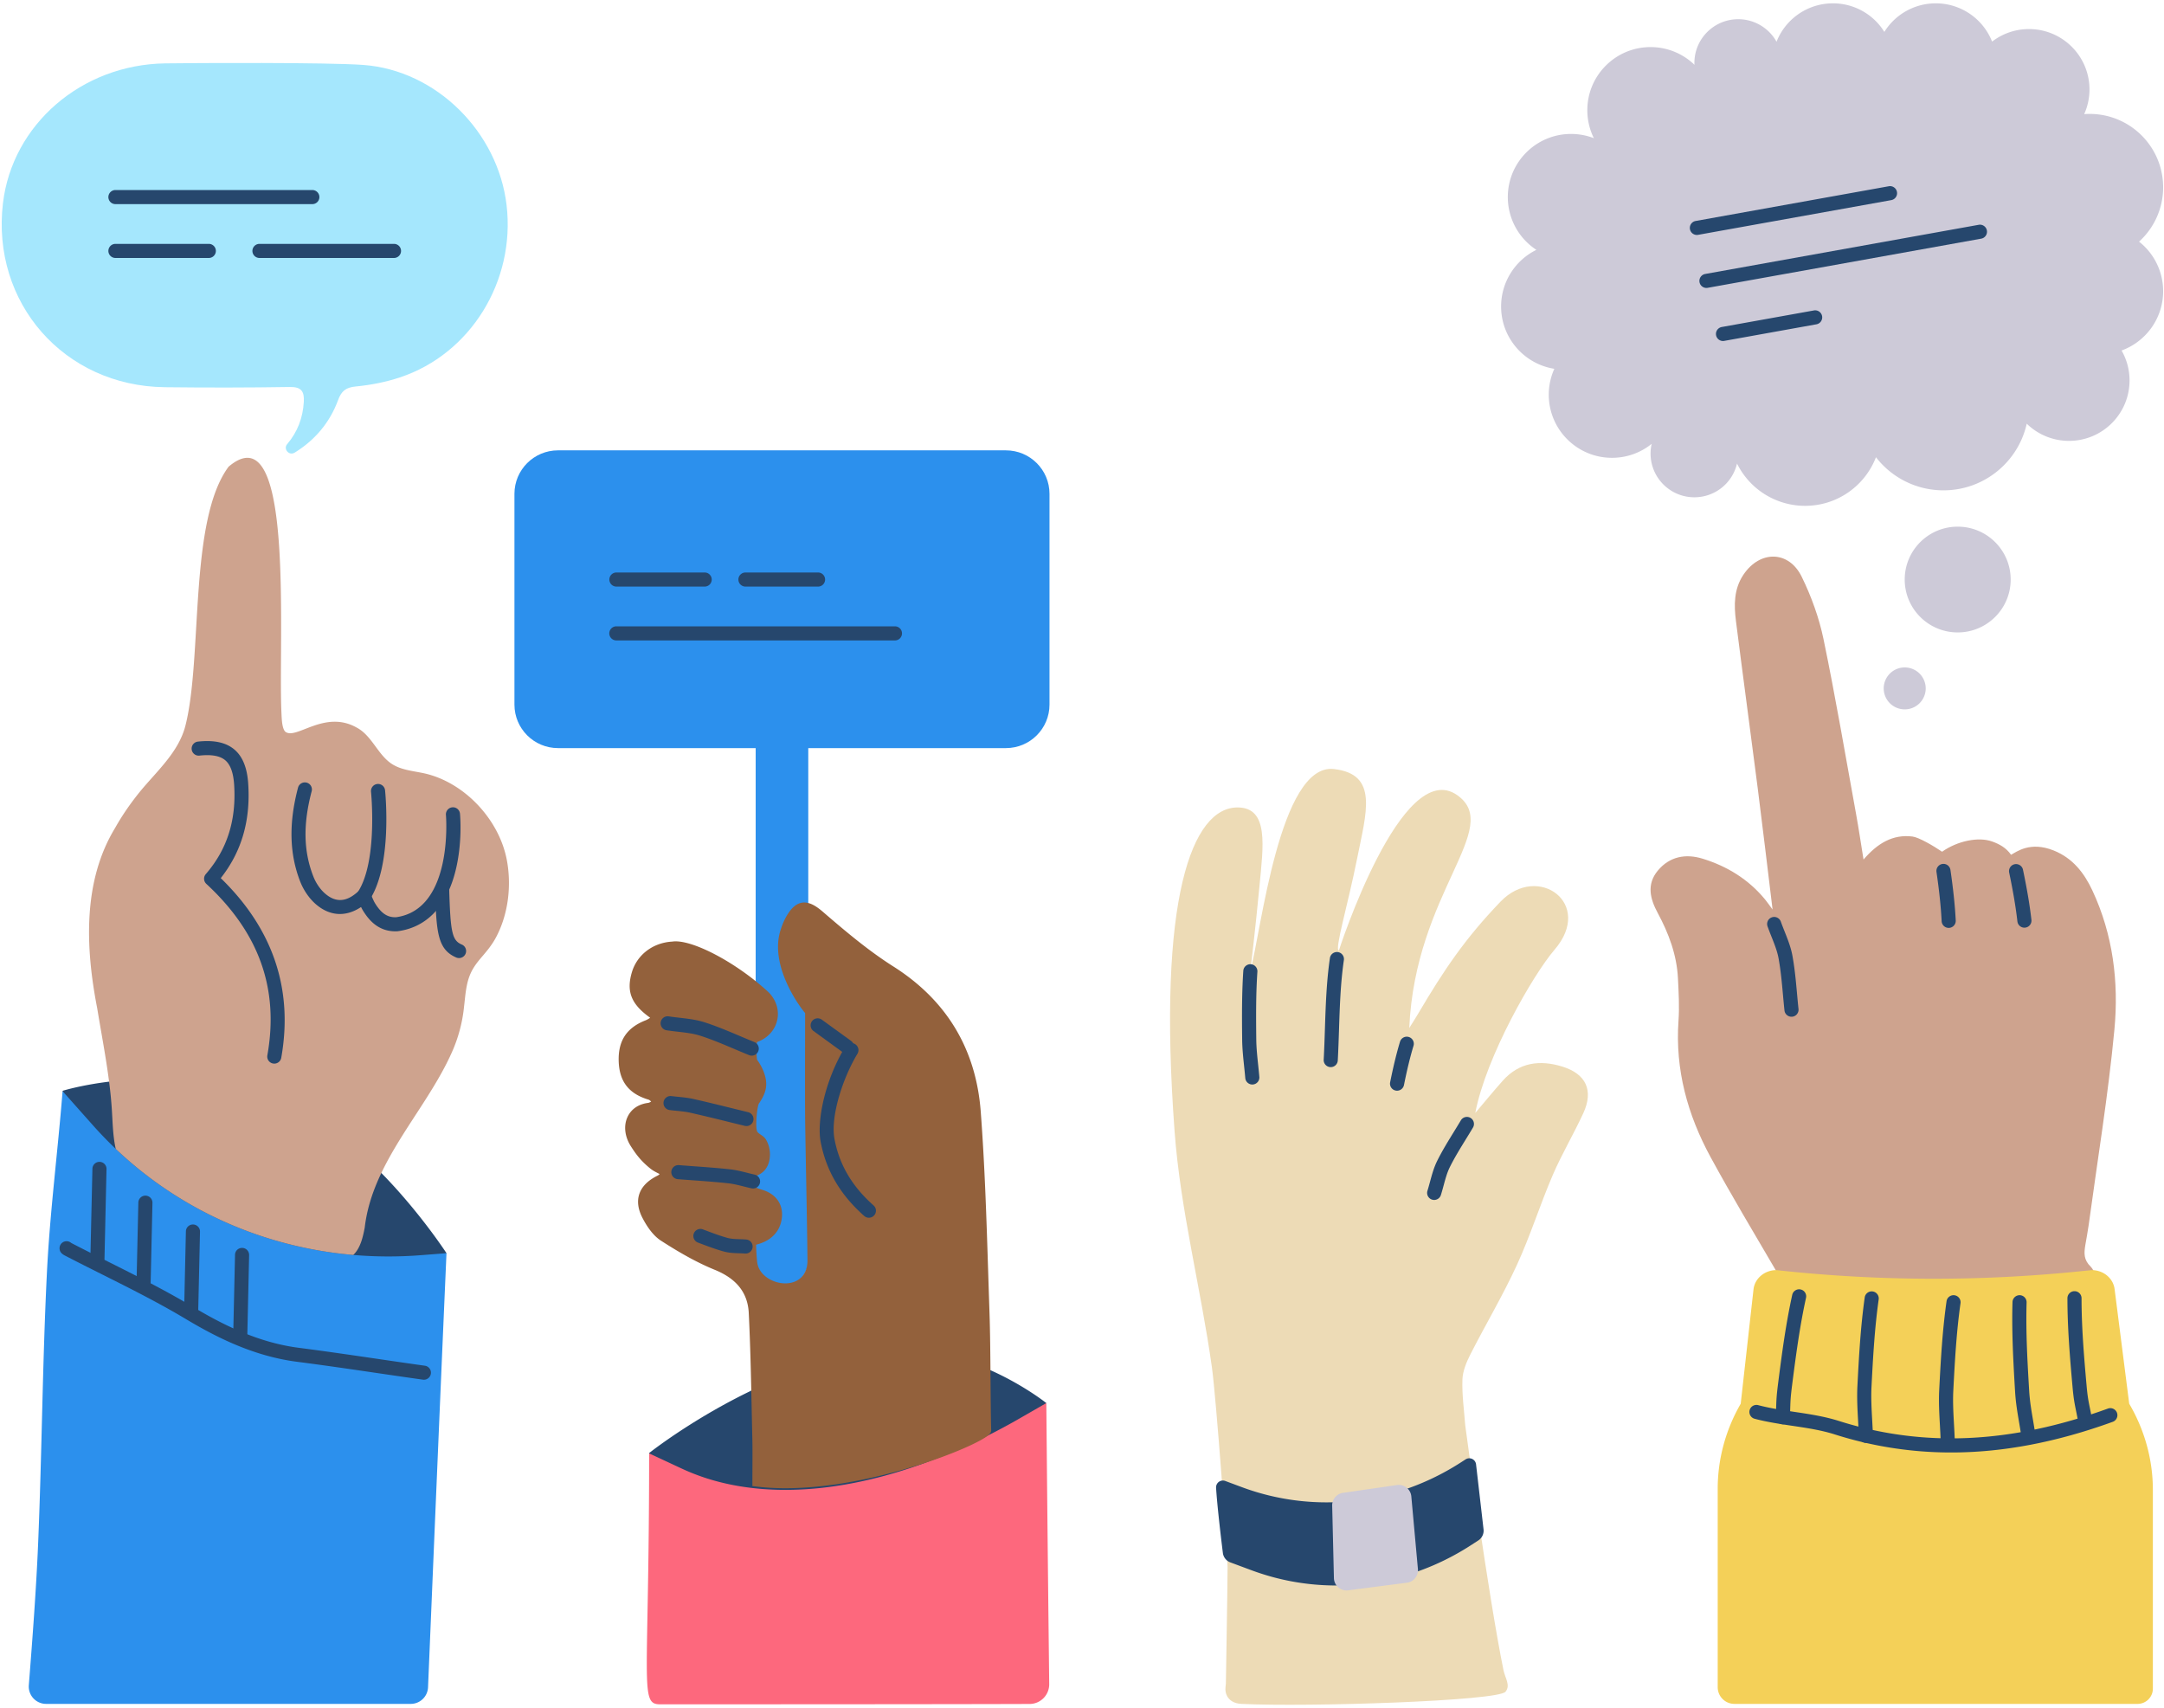 <?xml version="1.0"?>
<svg xmlns="http://www.w3.org/2000/svg" fill="none" viewBox="0 0 318 251">
  <g clip-path="url(#a)">
    <path d="M114.911 85.155a3.86 3.86 0 0 0-3.864 3.857v96.161a3.86 3.86 0 0 0 3.864 3.857 3.86 3.86 0 0 0 3.864-3.857V89.012a3.86 3.86 0 0 0-3.864-3.857ZM9.193 160.372c-.705 8.878-1.859 17.73-2.298 26.618-.659 13.319-.736 26.665-1.3 39.99-.274 6.462-.814 13.7-1.36 20.635a2.548 2.548 0 0 0 2.545 2.746h53.57a2.546 2.546 0 0 0 2.55-2.419c.895-21.384 1.776-42.421 2.712-63.804l-56.42-23.766ZM39.448 151.32c-.053.502-.007 1.014-.007 1.522l.868-.172" fill="#2C90ED"/>
    <path d="M52.679 176.141c-.446 2.332-.56 4.726-.84 7.213-.761-.047-1.478-.034-2.175-.144-10.874-1.706-20.816-5.671-29.76-12.125-1.308-.944-1.898-1.853-1.655-3.529.25-1.718.282-3.527.04-5.245" fill="#2C90ED"/>
    <path d="M53.384 9.54c10.738.79 19.792 9.846 21.059 20.603 1.313 11.145-5.277 21.864-15.684 25.314-2.081.69-4.29 1.12-6.474 1.33-1.464.143-2.108.654-2.604 2.003-1.202 3.266-3.365 5.849-6.334 7.69-.059.036-.12.068-.185.095-.777.333-1.521-.642-.98-1.292l.01-.013c1.537-1.81 2.318-3.877 2.453-6.234.086-1.51-.34-2.202-2.065-2.174-6.124.101-12.251.104-18.376.032C9.43 56.722-1.296 44.495.433 29.866 1.801 18.295 11.98 9.492 24.268 9.312c4.43-.065 23.869-.159 29.116.228Z" fill="#A5E7FD"/>
    <path d="M62.286 202.73c-.048 0-.096-.003-.145-.01-2.312-.324-4.623-.663-6.933-1.002-3.793-.555-7.714-1.13-11.574-1.626-6.578-.847-12.189-3.807-16.342-6.291-3.986-2.384-8.226-4.509-12.326-6.564-1.801-.903-3.664-1.836-5.485-2.781-.121-.063-.214-.134-.269-.176a1.042 1.042 0 0 1-.289-1.442c.32-.474.957-.605 1.432-.287.042.028.082.059.123.089v.001c1.796.932 3.637 1.854 5.418 2.747 4.135 2.072 8.41 4.214 12.462 6.638 3.98 2.381 9.343 5.216 15.54 6.013 3.88.499 7.81 1.075 11.61 1.632 2.307.338 4.613.676 6.921 1a1.034 1.034 0 0 1-.143 2.059ZM65.612 184.138l-3.763.293c-3.349.262-6.67.246-9.936-.035-13.164-1.13-25.43-6.579-34.9-15.577a59.291 59.291 0 0 1-3.298-3.409l-4.555-5.121s2.636-.832 6.87-1.356c6.94-.86 18.184-.887 29.173 4.933 3.948 2.095 7.677 5.269 10.837 8.486 5.71 5.821 9.572 11.786 9.572 11.786Z" fill="#26476D"/>
    <path d="M95.388 213.592c0 34.171-1.444 36.832 1.62 36.832 8.132 0 43.807-.008 54.296-.051a2.889 2.889 0 0 0 2.877-2.919c-.193-17.284-.254-22.628-.424-41.293l-58.369 7.431Z" fill="#FD687D"/>
    <path d="m153.757 206.161-3.795 2.182a93.933 93.933 0 0 1-10.06 5.035c-13.386 5.697-26.091 7.059-36.152 3.81a31.857 31.857 0 0 1-3.518-1.378l-4.881-2.275s2.624-2.091 6.883-4.72c6.98-4.31 18.362-10.067 29.794-10.446 4.107-.132 8.049.816 11.418 2.093 6.088 2.313 10.311 5.699 10.311 5.699Z" fill="#26476D"/>
    <path d="M72.807 137.884c-1.203 2.15-2.617 3.068-3.537 4.902-.783 1.579-.861 3.311-1.073 5.074a21.87 21.87 0 0 1-1.59 6.293c-2.687 6.309-7.567 11.91-10.567 18.2-1.21 2.533-2.115 5.179-2.444 8.029-.274 1.45-.654 3.049-1.684 4.014-13.163-1.129-25.43-6.578-34.9-15.577-.41-1.79-.45-3.717-.56-5.515a62.715 62.715 0 0 0-.423-4.37c-.466-3.651-1.17-7.259-1.746-10.789-1.747-8.959-2.119-18.689 2.636-26.499 1.06-1.892 2.338-3.721 3.74-5.437 2.448-2.955 5.585-5.715 6.576-9.534 2.569-10.01.466-30.173 6.36-38.105 9.834-8.33 7.242 25.702 7.766 36.229.04.86.079 2.193.54 2.693 1.563 1.321 5.715-3.233 10.446-.622 2.467 1.255 3.259 4.445 5.718 5.653 1.261.653 2.863.797 4.293 1.11 5.827 1.305 10.848 6.645 12.062 12.45l.016.074c.78 3.85.286 8.232-1.63 11.727Z" fill="#CEA38E"/>
    <path d="M67.453 140.773a1.04 1.04 0 0 1-.41-.084c-2.738-1.177-2.92-3.697-3.1-9.793a1.036 1.036 0 0 1 1.005-1.065 1.029 1.029 0 0 1 1.066 1.003c.185 6.236.445 7.351 1.849 7.954a1.033 1.033 0 0 1-.41 1.985ZM40.31 156.283a1.035 1.035 0 0 1-1.022-1.216c1.735-9.764-1.198-18.005-8.966-25.194a1.033 1.033 0 0 1-.08-1.435c3.137-3.623 4.5-7.912 4.167-13.115-.115-1.786-.545-2.971-1.315-3.619-.766-.646-1.998-.868-3.766-.682a1.035 1.035 0 1 1-.218-2.058c2.358-.25 4.1.13 5.321 1.158 1.225 1.032 1.895 2.69 2.047 5.069.346 5.413-.975 9.95-4.037 13.837 7.686 7.462 10.676 16.339 8.889 26.401-.09.502-.527.854-1.02.854Z" fill="#26476D"/>
    <path d="M58.096 136.843c-2.565 0-3.934-1.72-4.749-3.034a5.738 5.738 0 0 1-.29-.535c-2.254 1.504-4.64 1.357-6.7-.463-.928-.82-1.74-2.003-2.23-3.246-1.608-4.09-1.714-8.625-.322-13.865a1.037 1.037 0 0 1 2.004.53c-1.292 4.866-1.213 8.863.248 12.579.373.948.984 1.842 1.675 2.453 2.118 1.873 3.877.679 5.016-.381l1.041-.971.605 1.288c.115.246.212.466.301.67.154.35.276.626.416.853.927 1.496 1.834 2.104 3.11 2.05 8.43-1.18 7.323-14.877 7.31-15.015a1.036 1.036 0 0 1 .93-1.131c.572-.06 1.077.36 1.133.929.018.183.425 4.524-.784 8.892-1.366 4.934-4.256 7.833-8.359 8.383l-.091.008c-.09.004-.178.006-.264.006Z" fill="#26476D"/>
    <path d="M53.454 132.672a1.036 1.036 0 0 1-.868-1.6c2.96-4.539 1.945-14.663 1.934-14.765a1.037 1.037 0 0 1 2.062-.215c.047.445 1.103 10.955-2.258 16.109-.199.305-.531.471-.87.471ZM14.311 186.295h-.024a1.035 1.035 0 0 1-1.013-1.058l.306-13.509a1.036 1.036 0 0 1 1.035-1.011h.024a1.036 1.036 0 0 1 1.013 1.058l-.305 13.509a1.036 1.036 0 0 1-1.036 1.011ZM21.096 189.774l-.024-.001a1.035 1.035 0 0 1-1.013-1.057l.271-12.022a1.036 1.036 0 0 1 1.036-1.011h.024a1.035 1.035 0 0 1 1.013 1.058l-.272 12.021a1.036 1.036 0 0 1-1.035 1.012ZM28.084 194.012h-.024a1.035 1.035 0 0 1-1.013-1.058l.271-12.021a1.025 1.025 0 0 1 1.06-1.011 1.034 1.034 0 0 1 1.013 1.057l-.272 12.022a1.035 1.035 0 0 1-1.035 1.011ZM35.302 197.453l-.024-.001a1.034 1.034 0 0 1-1.013-1.057l.272-12.022a1.025 1.025 0 0 1 1.06-1.011 1.035 1.035 0 0 1 1.012 1.058l-.271 12.021a1.036 1.036 0 0 1-1.036 1.012Z" fill="#26476D"/>
    <path d="M118.831 148.655c-.213-.147-5.256-6.492-3.669-11.724.225-.74.519-1.482.916-2.143 1.316-2.192 2.578-2.083 4.486-.437 3.33 2.874 6.729 5.746 10.433 8.093 7.772 4.924 11.926 11.988 12.604 20.91.744 9.785.946 19.614 1.285 29.427.182 5.265.122 12.115.251 17.382.031 1.26-19.912 9.533-34.056 7.732 0-2.081.035-4.8-.006-6.511-.148-6.162-.221-12.329-.527-18.485-.167-3.362-2.104-5.488-5.302-6.791-2.738-1.115-5.342-2.635-7.833-4.242-1.081-.697-1.924-1.961-2.537-3.142-1.26-2.425-.478-4.315 2.012-5.533.264-.129.465-.386.945-.799-.775-.427-1.422-.675-1.935-1.089-1.24-1.003-1.95-1.886-2.77-3.178-1.519-2.393-.656-5.197 2.172-5.557.43-.054.821-.403 1.23-.616-.357-.298-.668-.747-1.078-.87-2.973-.888-3.94-2.734-4.015-5.165-.075-2.419.74-4.395 3.648-5.523.384-.149.723-.413 1.1-.634-.173-.324-.219-.553-.358-.652-2.774-1.975-3.194-3.687-2.475-6.103.664-2.235 2.675-3.981 5.47-4.134 2.451-.407 8.809 2.738 13.699 7.241 2.212 2.117 1.432 5.542-1.492 6.527-.668.225-.282 3.269-.282 3.269.597.771 1.051 1.708 1.237 2.553.268 1.212-.055 2.133-.803 3.272-.571.607-.663 4.084-.405 4.691.248.585 1.03.786 1.327 1.269.616 1.005.649 2.282.298 3.202-.38.996-1.259 1.469-2.33 1.591-.469.054-2.307 1.153.229 2.256.491.213 1.025.412 1.584.583 2.09.637 2.837 2.274 2.4 4.095-.426 1.781-1.879 2.697-3.621 3.038-.164.033.032 2.696.108 3.183.352 2.235 2.804 3.561 4.882 3.442 2.102-.12 3.545-1.602 3.522-3.905-.068-6.83-.24-13.659-.337-20.489-.044-3.115-.007-12.776-.007-16.034Z" fill="#93613C"/>
    <path d="M115.437 218.673c-1.511 0-2.991-.083-4.421-.265l-.453-.057v-.456c0-.643.004-1.347.007-2.063.008-1.603.015-3.261-.013-4.436-.036-1.509-.068-3.019-.1-4.528-.096-4.573-.196-9.302-.427-13.943-.147-2.96-1.776-5.033-4.979-6.338-2.386-.972-4.829-2.294-7.92-4.287-.98-.632-1.894-1.755-2.716-3.338-.66-1.273-.82-2.451-.473-3.503.367-1.111 1.281-2.03 2.718-2.733.075-.037.162-.11.277-.218l-.063-.032c-.47-.236-.916-.459-1.302-.771-1.349-1.091-2.078-2.037-2.881-3.303-.896-1.411-1.071-3.018-.468-4.298.539-1.143 1.608-1.871 3.012-2.049.131-.017.286-.097.451-.198-.136-.132-.27-.246-.382-.279-2.9-.868-4.294-2.661-4.386-5.646-.092-3.019 1.172-4.932 3.98-6.021.202-.079.407-.208.624-.347a.772.772 0 0 0-.029-.058c-2.737-1.96-3.477-3.826-2.638-6.648.764-2.572 3.083-4.337 5.912-4.503 2.785-.432 9.359 3.006 14.105 7.376 1.174 1.123 1.671 2.677 1.338 4.165-.329 1.476-1.424 2.668-2.937 3.206-.147.308-.16 1.466-.028 2.605.6.809 1.052 1.764 1.245 2.643.32 1.448-.118 2.513-.875 3.666l-.056.071c-.298.351-.59 3.42-.306 4.136.078.182.303.337.541.502.263.181.56.387.751.698.65 1.059.784 2.494.341 3.656-.42 1.099-1.373 1.763-2.756 1.921-.173.031-.599.307-.622.503-.013.108.179.407.999.764.497.216 1.011.405 1.529.563 2.231.68 3.285 2.485 2.753 4.71-.404 1.685-1.702 2.865-3.672 3.348-.011.667.102 2.262.166 2.673.303 1.929 2.49 3.113 4.34 3.005 1.891-.108 3.054-1.404 3.034-3.383-.04-3.96-.116-7.987-.189-11.882-.054-2.868-.108-5.736-.148-8.605-.033-2.303-.021-8.137-.013-12.397.003-1.389.005-2.601.005-3.45-1.07-1.241-5.167-7.055-3.646-12.068.264-.87.589-1.63.967-2.259.693-1.155 1.4-1.754 2.224-1.886.881-.14 1.821.267 3.046 1.323 3.39 2.926 6.735 5.743 10.372 8.047 7.824 4.958 12.145 12.127 12.843 21.309.594 7.818.847 15.788 1.092 23.496.063 1.984.126 3.968.194 5.951.102 2.943.128 6.404.154 9.751.021 2.732.04 5.312.098 7.637.007.313-.209.546-.373.693-2.009 1.81-16.964 7.829-29.846 7.83Zm-3.837-1.237c7.605.843 16.423-1.238 21.058-2.574 6.511-1.877 11.312-4.12 11.958-4.807-.055-2.303-.074-4.845-.095-7.534-.025-3.34-.051-6.794-.153-9.723-.068-1.984-.131-3.969-.195-5.954-.244-7.697-.496-15.656-1.089-23.451-.672-8.838-4.832-15.74-12.365-20.513-3.697-2.342-7.073-5.186-10.494-8.138-.959-.827-1.659-1.172-2.204-1.084-.492.078-.982.535-1.499 1.396-.334.556-.624 1.238-.864 2.027-1.4 4.616 2.811 10.456 3.499 11.17l.192.131v.272c0 .854-.003 2.147-.006 3.647-.008 4.257-.019 10.086.013 12.38.041 2.868.095 5.734.149 8.601.073 3.897.149 7.926.188 11.89.025 2.51-1.586 4.289-4.01 4.427-2.293.135-5.021-1.313-5.424-3.878-.045-.286-.113-1.118-.149-1.815-.072-1.373-.07-1.852.453-1.955 1.237-.243 2.798-.899 3.217-2.651.405-1.692-.341-2.96-2.047-3.481a15.483 15.483 0 0 1-1.64-.603c-1.178-.512-1.719-1.142-1.61-1.87.12-.802 1.059-1.321 1.529-1.374.988-.112 1.628-.537 1.905-1.262.273-.715.299-1.842-.256-2.747-.077-.124-.261-.252-.457-.387-.316-.219-.71-.491-.905-.95-.276-.649-.277-4.295.467-5.204.739-1.135.926-1.883.712-2.85-.169-.765-.595-1.643-1.141-2.348l-.087-.112-.017-.14c-.292-2.298-.08-3.584.63-3.823 1.225-.413 2.076-1.316 2.336-2.478.256-1.149-.121-2.31-1.037-3.186-4.897-4.509-11.042-7.469-13.255-7.104l-.056.006c-2.435.133-4.352 1.576-5.003 3.765-.607 2.045-.43 3.606 2.28 5.535.206.146.296.354.384.554.035.08.076.173.13.277l.233.437-.428.251c-.114.067-.224.138-.333.208-.26.167-.53.341-.841.461-2.374.921-3.397 2.471-3.318 5.026.078 2.543 1.169 3.945 3.646 4.685.406.122.704.423.968.688.096.098.193.196.293.28l.596.497-.688.359c-.117.061-.231.134-.346.207-.304.193-.65.412-1.058.464-1.04.132-1.823.652-2.205 1.463-.451.958-.3 2.194.405 3.304.746 1.175 1.42 2.051 2.658 3.053.3.242.678.432 1.116.651.233.117.481.242.744.386l.652.36-.565.485c-.167.145-.3.269-.412.375-.226.213-.405.38-.643.497-1.176.575-1.913 1.291-2.189 2.128-.257.777-.12 1.686.409 2.703.738 1.421 1.531 2.412 2.358 2.945 3.035 1.957 5.424 3.252 7.748 4.198 3.615 1.472 5.455 3.842 5.624 7.245.231 4.655.331 9.391.428 13.972.031 1.509.063 3.017.099 4.525.029 1.19.021 2.856.014 4.466-.003.547-.006 1.088-.007 1.599Z" fill="#93613C"/>
    <path d="M147.82 66.172H82.001c-3.536 0-6.403 2.862-6.403 6.391v30.969c0 3.53 2.867 6.391 6.403 6.391h65.819c3.537 0 6.404-2.861 6.404-6.391V72.563c0-3.53-2.867-6.39-6.404-6.39Z" fill="#2C90ED"/>
    <path d="M127.682 178.928c-.244 0-.49-.086-.687-.261-3.519-3.116-5.614-6.692-6.405-10.929-.55-2.948.537-8.846 3.637-13.971a1.036 1.036 0 0 1 1.775 1.069c-2.145 3.547-3.994 9.202-3.374 12.523.704 3.768 2.582 6.961 5.743 9.76a1.034 1.034 0 0 1-.689 1.809ZM110.467 155.111c-.129 0-.261-.024-.389-.076-.724-.293-1.445-.598-2.165-.903-1.635-.693-3.325-1.409-5.016-1.951-1.016-.325-2.118-.451-3.285-.584-.532-.061-1.082-.124-1.626-.207a1.035 1.035 0 1 1 .315-2.045c.505.077 1.011.135 1.547.196 1.215.139 2.472.282 3.683.67 1.78.57 3.515 1.305 5.192 2.016.71.301 1.42.601 2.134.89a1.035 1.035 0 0 1-.39 1.994ZM109.686 165.458c-.081 0-.164-.01-.246-.03a633.88 633.88 0 0 1-2.286-.561 276.757 276.757 0 0 0-5.721-1.37c-.64-.144-1.31-.211-2.019-.281a37.485 37.485 0 0 1-1.008-.109 1.034 1.034 0 1 1 .257-2.053c.318.039.637.071.956.103.74.073 1.506.149 2.269.321 1.932.434 3.88.915 5.764 1.38.76.188 1.519.375 2.279.56a1.034 1.034 0 0 1-.245 2.04ZM110.665 174.634c-.075 0-.151-.008-.226-.025-.375-.083-.749-.177-1.123-.271-.793-.199-1.542-.387-2.289-.469-1.735-.189-3.516-.319-5.238-.444-.721-.052-1.442-.104-2.162-.161a1.035 1.035 0 1 1 .163-2.063c.716.056 1.432.108 2.149.16 1.741.127 3.541.257 5.314.451.889.097 1.743.312 2.569.519.355.09.71.179 1.066.258a1.035 1.035 0 0 1-.223 2.045ZM109.545 184.192l-.084-.003c-.284-.023-.568-.031-.852-.041-.721-.022-1.467-.045-2.258-.262-1.18-.324-2.355-.768-3.492-1.197l-.287-.108a1.035 1.035 0 1 1 .732-1.936l.289.109c1.092.412 2.221.838 3.308 1.137.553.151 1.145.17 1.773.189.308.01.627.02.953.046a1.034 1.034 0 0 1-.082 2.066Z" fill="#26476D"/>
    <path d="M124.46 154.819c-.212 0-.425-.065-.609-.198l-4.304-3.124a1.034 1.034 0 0 1-.229-1.445 1.038 1.038 0 0 1 1.449-.228l4.303 3.123a1.035 1.035 0 0 1-.61 1.872Z" fill="#26476D"/>
    <path d="M308.064 192.294c.048-1.039.227-2.096.099-3.114-.134-1.066-.261-2.408-.939-3.066-1.053-1.021-.975-2.006-.785-3.166.157-.962.352-1.92.483-2.886 1.302-9.594 2.885-19.163 3.792-28.795.655-6.964-.203-13.92-3.23-20.408-1.211-2.596-2.892-4.763-5.681-5.887-3.468-1.397-5.471.197-6.277.625-.725-1.034-1.706-1.569-2.798-1.959-1.976-.703-5.041-.106-7.338 1.51-1.283-.871-3.41-2.115-4.354-2.232-2.867-.358-5.125.975-7.19 3.38-.402-2.47-.712-4.581-1.094-6.679-1.56-8.568-3.014-17.159-4.782-25.684-.653-3.15-1.788-6.277-3.201-9.173-1.902-3.903-6.164-3.925-8.581-.303-1.402 2.1-1.389 4.439-1.092 6.783 1.039 8.194 2.152 16.378 3.201 24.571.738 5.772 1.416 11.551 2.183 17.83-.576-.775-.825-1.143-1.106-1.484-2.432-2.957-5.584-4.885-9.185-5.989-2.447-.75-4.824-.355-6.578 1.762-1.683 2.031-1.112 4.169-.016 6.201 1.626 3.018 2.806 6.161 2.98 9.606.105 2.077.228 4.172.082 6.241-.508 7.186 1.33 13.826 4.718 20.05 3.015 5.54 6.261 10.955 9.447 16.4.598 1.022.967 1.778-.009 2.897-.603.691-.842 1.903-.832 2.877l48.083.092Z" fill="#CEA38E"/>
    <path d="m180.144 247.36-.057.566c-.044.446.022.905.24 1.297.305.547.911 1.08 2.078 1.137 9.755.481 37.705-.415 38.832-1.785.772-.939-.055-1.978-.301-3.177-2.181-10.658-5.598-35.68-5.621-35.99-.17-2.227-.485-4.461-.412-6.682.041-1.248.578-2.553 1.16-3.697 2.241-4.406 4.78-8.67 6.843-13.154 1.974-4.288 3.388-8.83 5.252-13.173 1.341-3.124 3.1-6.066 4.52-9.159 1.523-3.316.391-5.749-3.09-6.823-3.307-1.02-6.35-.635-8.775 2.092-1.337 1.504-2.611 3.063-4.019 4.722 1.581-8.298 8.513-20.347 11.638-23.975 5.868-6.81-2.456-12.771-7.924-7.079-5.247 5.462-8.34 10.069-12.165 16.56-.4.68-.833 1.34-1.25 2.009.877-19.971 13.861-29.408 7.047-34.211-8.17-5.759-17.39 22.819-17.39 22.819-.676-.069 1.35-6.816 2.669-13.456 1.354-6.818 3.221-12.462-3.414-13.202-7.967-.888-10.701 23.949-12.263 29.669 0 0 .759-6.318 1.336-12.448.551-5.872 1.43-11.559-3.206-11.576-6.692-.024-11.815 13.265-9.267 47.582.866 11.671 3.867 23.089 5.485 34.678.635 4.545 2.319 27.623 2.304 29.377-.055 6.411-.161 10.826-.25 17.079Z" fill="#EDDBB6"/>
    <path d="M184.026 159.354c-.532 0-.985-.407-1.032-.947a90.535 90.535 0 0 0-.169-1.716c-.135-1.287-.275-2.617-.289-3.952-.039-3.594-.052-6.839.172-10.142a1.038 1.038 0 0 1 2.069.14c-.22 3.228-.206 6.43-.168 9.98.013 1.237.142 2.462.278 3.758.061.585.123 1.17.173 1.756a1.035 1.035 0 0 1-.944 1.119c-.03.002-.06.004-.09.004ZM195.553 156.798l-.056-.001a1.036 1.036 0 0 1-.98-1.089c.08-1.488.13-3.012.178-4.485.113-3.434.229-6.984.736-10.449a1.036 1.036 0 0 1 2.052.299c-.491 3.349-.605 6.841-.715 10.218-.049 1.484-.099 3.018-.181 4.528a1.035 1.035 0 0 1-1.034.979ZM205.299 160.262a1.035 1.035 0 0 1-1.018-1.239c.469-2.333.93-4.227 1.45-5.958a1.038 1.038 0 0 1 1.29-.695c.549.164.86.741.696 1.288-.501 1.669-.947 3.503-1.403 5.772a1.036 1.036 0 0 1-1.015.832ZM286.36 136.34a1.036 1.036 0 0 1-1.035-.982c-.109-2.131-.35-4.432-.758-7.24-.083-.565.31-1.09.877-1.172a1.034 1.034 0 0 1 1.174.875c.418 2.873.665 5.234.778 7.432a1.037 1.037 0 0 1-.983 1.086l-.053.001ZM297.486 136.308c-.519 0-.968-.389-1.028-.917-.243-2.123-.628-4.404-1.21-7.179a1.035 1.035 0 0 1 .801-1.225 1.04 1.04 0 0 1 1.228.801c.596 2.839.99 5.18 1.241 7.368a1.036 1.036 0 0 1-1.032 1.152ZM178.69 216.732h-.001.001ZM216.905 215.157a1.002 1.002 0 0 0-1.54-.722l-.629.408a37.343 37.343 0 0 1-5.479 2.933 36.18 36.18 0 0 1-10.509 2.772c-.133.025-.254.04-.356.04l-.069-.001a35.678 35.678 0 0 1-15.844-2.077l-2.426-.903a1.002 1.002 0 0 0-1.35 1c.168 2.722.738 7.488.997 9.574a1.706 1.706 0 0 0 1.1 1.389l3.089 1.149c.941.348 1.892.657 2.848.927 7.941 2.218 16.344 1.62 23.93-1.66a37.299 37.299 0 0 0 5.479-2.934l1.092-.707c.545-.353.843-.983.769-1.627-.237-2.068-.771-6.712-1.102-9.561Z" fill="#26476D"/>
    <path d="m206.755 232.555-8.642 1.121a1.853 1.853 0 0 1-2.093-1.791l-.256-10.657a1.853 1.853 0 0 1 1.588-1.876l7.929-1.146a1.853 1.853 0 0 1 2.112 1.665l.97 10.681c.09.99-.62 1.875-1.608 2.003Z" fill="#CDCAD8"/>
    <path d="m312.889 206.257-2.149-16.845c-.202-1.59-1.644-2.787-3.355-2.787l-2.208.221a211.625 211.625 0 0 1-44.138-.221c-1.73 0-3.181 1.223-3.361 2.833l-1.88 16.799-.059.103c-2.181 3.818-3.322 8.08-3.322 12.408v29.142a2.453 2.453 0 0 0 2.455 2.451h59.248a2.242 2.242 0 0 0 2.244-2.239v-29.195c0-4.43-1.196-8.788-3.475-12.67Z" fill="#F4D058"/>
    <path d="M306.43 209.9c-.494 0-.932-.354-1.02-.856a62.483 62.483 0 0 0-.345-1.801c-.204-1.009-.352-1.737-.501-3.41-.413-4.625-.754-8.801-.755-13.077a1.036 1.036 0 0 1 2.074 0c0 4.191.338 8.319.746 12.894.139 1.558.27 2.204.468 3.182.101.497.216 1.061.355 1.854a1.035 1.035 0 0 1-1.022 1.214ZM261.989 209.278l-.044-.001a1.036 1.036 0 0 1-.992-1.077c.023-.563.038-1 .05-1.37.042-1.244.059-1.758.299-3.638.589-4.606 1.15-8.759 2.067-12.935.123-.558.675-.91 1.235-.789.559.122.913.674.79 1.232-.898 4.093-1.453 8.198-2.035 12.754-.228 1.783-.243 2.236-.284 3.445-.012.375-.027.817-.051 1.387a1.035 1.035 0 0 1-1.035.992ZM274.191 212.008c-.556 0-1.016-.44-1.035-.999-.026-.741-.068-1.499-.109-2.233-.093-1.669-.189-3.395-.101-5.11.237-4.637.481-8.82 1.078-13.054a1.037 1.037 0 0 1 2.053.288c-.585 4.15-.826 8.285-1.06 12.871-.082 1.605.011 3.275.101 4.89.041.745.084 1.515.11 2.277a1.036 1.036 0 0 1-1.001 1.069l-.036.001ZM286.211 212.596a1.036 1.036 0 0 1-1.035-1c-.026-.74-.068-1.499-.109-2.234-.092-1.668-.188-3.393-.101-5.108.237-4.637.481-8.82 1.078-13.055.08-.565.604-.957 1.171-.88.567.08.962.603.882 1.169-.585 4.15-.826 8.285-1.06 12.871-.082 1.605.011 3.274.1 4.888.042.746.085 1.516.111 2.279a1.036 1.036 0 0 1-1.001 1.069l-.036.001ZM298.074 212.008c-.506 0-.949-.37-1.024-.885-.11-.749-.229-1.448-.343-2.124-.254-1.489-.493-2.894-.595-4.592-.278-4.635-.499-8.819-.375-13.094a1.046 1.046 0 0 1 1.066-1.004 1.035 1.035 0 0 1 1.006 1.064c-.121 4.19.097 8.326.373 12.91.095 1.586.325 2.938.569 4.37.117.688.237 1.399.35 2.172a1.035 1.035 0 0 1-1.027 1.183Z" fill="#26476D"/>
    <path d="M286.717 213.42a56.21 56.21 0 0 1-17.111-2.657c-1.989-.63-4.061-.939-6.255-1.266-1.809-.27-3.68-.548-5.491-1.025a1.035 1.035 0 1 1 .529-2.001c1.701.448 3.515.718 5.269.979 2.177.325 4.429.66 6.575 1.341 12.397 3.929 25.327 3.333 39.528-1.822a1.038 1.038 0 0 1 1.329.619 1.034 1.034 0 0 1-.62 1.326c-8.28 3.006-16.153 4.506-23.753 4.506ZM263.259 149.396c-.523 0-.973-.394-1.03-.925-.083-.775-.154-1.553-.224-2.33-.16-1.766-.326-3.592-.646-5.335-.193-1.048-.602-2.077-1.035-3.167a40.796 40.796 0 0 1-.585-1.528 1.033 1.033 0 0 1 .632-1.32 1.039 1.039 0 0 1 1.323.631c.17.481.358.953.557 1.454.451 1.134.918 2.308 1.147 3.557.337 1.835.507 3.709.672 5.521.069.766.139 1.533.221 2.297a1.035 1.035 0 0 1-1.032 1.145ZM210.752 176.315a1.036 1.036 0 0 1-.99-1.343c.132-.422.248-.85.37-1.302.28-1.035.569-2.105 1.068-3.109.727-1.464 1.59-2.865 2.424-4.22.352-.572.704-1.144 1.047-1.72a1.037 1.037 0 0 1 1.42-.363c.493.291.655.926.363 1.418-.347.586-.705 1.167-1.063 1.748-.81 1.316-1.648 2.676-2.334 4.057-.408.821-.658 1.747-.923 2.728-.122.451-.249.918-.393 1.379a1.036 1.036 0 0 1-.989.727ZM45.852 29.992H17.008a1.036 1.036 0 1 1 0-2.07h28.844a1.036 1.036 0 1 1 0 2.07ZM57.85 37.904H38.174a1.036 1.036 0 1 1 0-2.07h19.678a1.036 1.036 0 1 1 0 2.07ZM30.64 37.904H17.008a1.036 1.036 0 1 1 0-2.07H30.64a1.036 1.036 0 1 1 0 2.07ZM103.551 86.19H90.626a1.036 1.036 0 1 1 0-2.07h12.925c.572 0 1.037.464 1.037 1.035 0 .572-.465 1.035-1.037 1.035ZM120.157 86.19h-10.613a1.036 1.036 0 0 1-1.037-1.035c0-.571.465-1.034 1.037-1.034h10.613a1.036 1.036 0 1 1 0 2.069ZM131.468 94.1H90.626a1.036 1.036 0 1 1 0-2.069h40.842a1.036 1.036 0 1 1 0 2.07Z" fill="#26476D"/>
    <path d="M314.333 35.505a10.746 10.746 0 0 0 3.54-7.982c0-5.956-4.838-10.785-10.806-10.785-.268 0-.532.013-.796.032a8.821 8.821 0 0 0 .778-3.627c0-4.9-3.981-8.872-8.89-8.872-2.041 0-3.92.688-5.42 1.842A8.897 8.897 0 0 0 284.464.49a8.892 8.892 0 0 0-7.558 4.198A8.891 8.891 0 0 0 269.348.49a8.896 8.896 0 0 0-8.284 5.645 6.438 6.438 0 0 0-5.632-3.312c-3.557 0-6.44 2.878-6.44 6.428 0 .092.01.182.013.273a9.267 9.267 0 0 0-6.454-2.605c-5.133 0-9.293 4.152-9.293 9.275 0 1.477.348 2.873.963 4.113a9.282 9.282 0 0 0-3.354-.626c-5.132 0-9.293 4.153-9.293 9.276a9.26 9.26 0 0 0 4.198 7.755 9.271 9.271 0 0 0-5.185 8.32c0 4.623 3.389 8.455 7.823 9.159a9.22 9.22 0 0 0-.818 3.803c0 5.123 4.161 9.276 9.293 9.276 2.209 0 4.236-.77 5.831-2.055a6.39 6.39 0 0 0-.165 1.427c0 3.55 2.883 6.428 6.441 6.428a6.437 6.437 0 0 0 6.264-4.955 11.153 11.153 0 0 0 10.004 6.21c4.751 0 8.806-2.966 10.413-7.142a12.521 12.521 0 0 0 9.92 4.865c5.988 0 10.992-4.191 12.236-9.794a8.872 8.872 0 0 0 6.212 2.526c4.912 0 8.895-3.975 8.895-8.878a8.818 8.818 0 0 0-1.171-4.4c3.564-1.298 6.108-4.71 6.108-8.717a9.25 9.25 0 0 0-3.54-7.28ZM287.683 92.925c4.3 0 7.785-3.479 7.785-7.77 0-4.292-3.485-7.77-7.785-7.77-4.3 0-7.785 3.478-7.785 7.77 0 4.291 3.485 7.77 7.785 7.77ZM279.898 104.231a3.083 3.083 0 0 0 3.086-3.081 3.084 3.084 0 0 0-3.086-3.08 3.084 3.084 0 0 0-3.087 3.08 3.084 3.084 0 0 0 3.087 3.081Z" fill="#CDCAD8"/>
    <path d="M249.352 34.523a1.035 1.035 0 0 1-.182-2.053l28.387-5.103a1.033 1.033 0 1 1 .368 2.037l-28.388 5.102a1.051 1.051 0 0 1-.185.017ZM253.183 50.105a1.036 1.036 0 0 1-.183-2.053l13.498-2.426a1.036 1.036 0 1 1 .367 2.036l-13.497 2.427a1.022 1.022 0 0 1-.185.017ZM250.757 42.31a1.035 1.035 0 0 1-.182-2.053l40.196-7.226a1.034 1.034 0 1 1 .367 2.036l-40.196 7.225a1.023 1.023 0 0 1-.185.017Z" fill="#26476D"/>
  </g>
  <defs>
    <clipPath id="a">
      <path fill="#fff" transform="translate(.25 .491)" d="M0 0h317.623v250H0z"/>
    </clipPath>
  </defs>
</svg>
